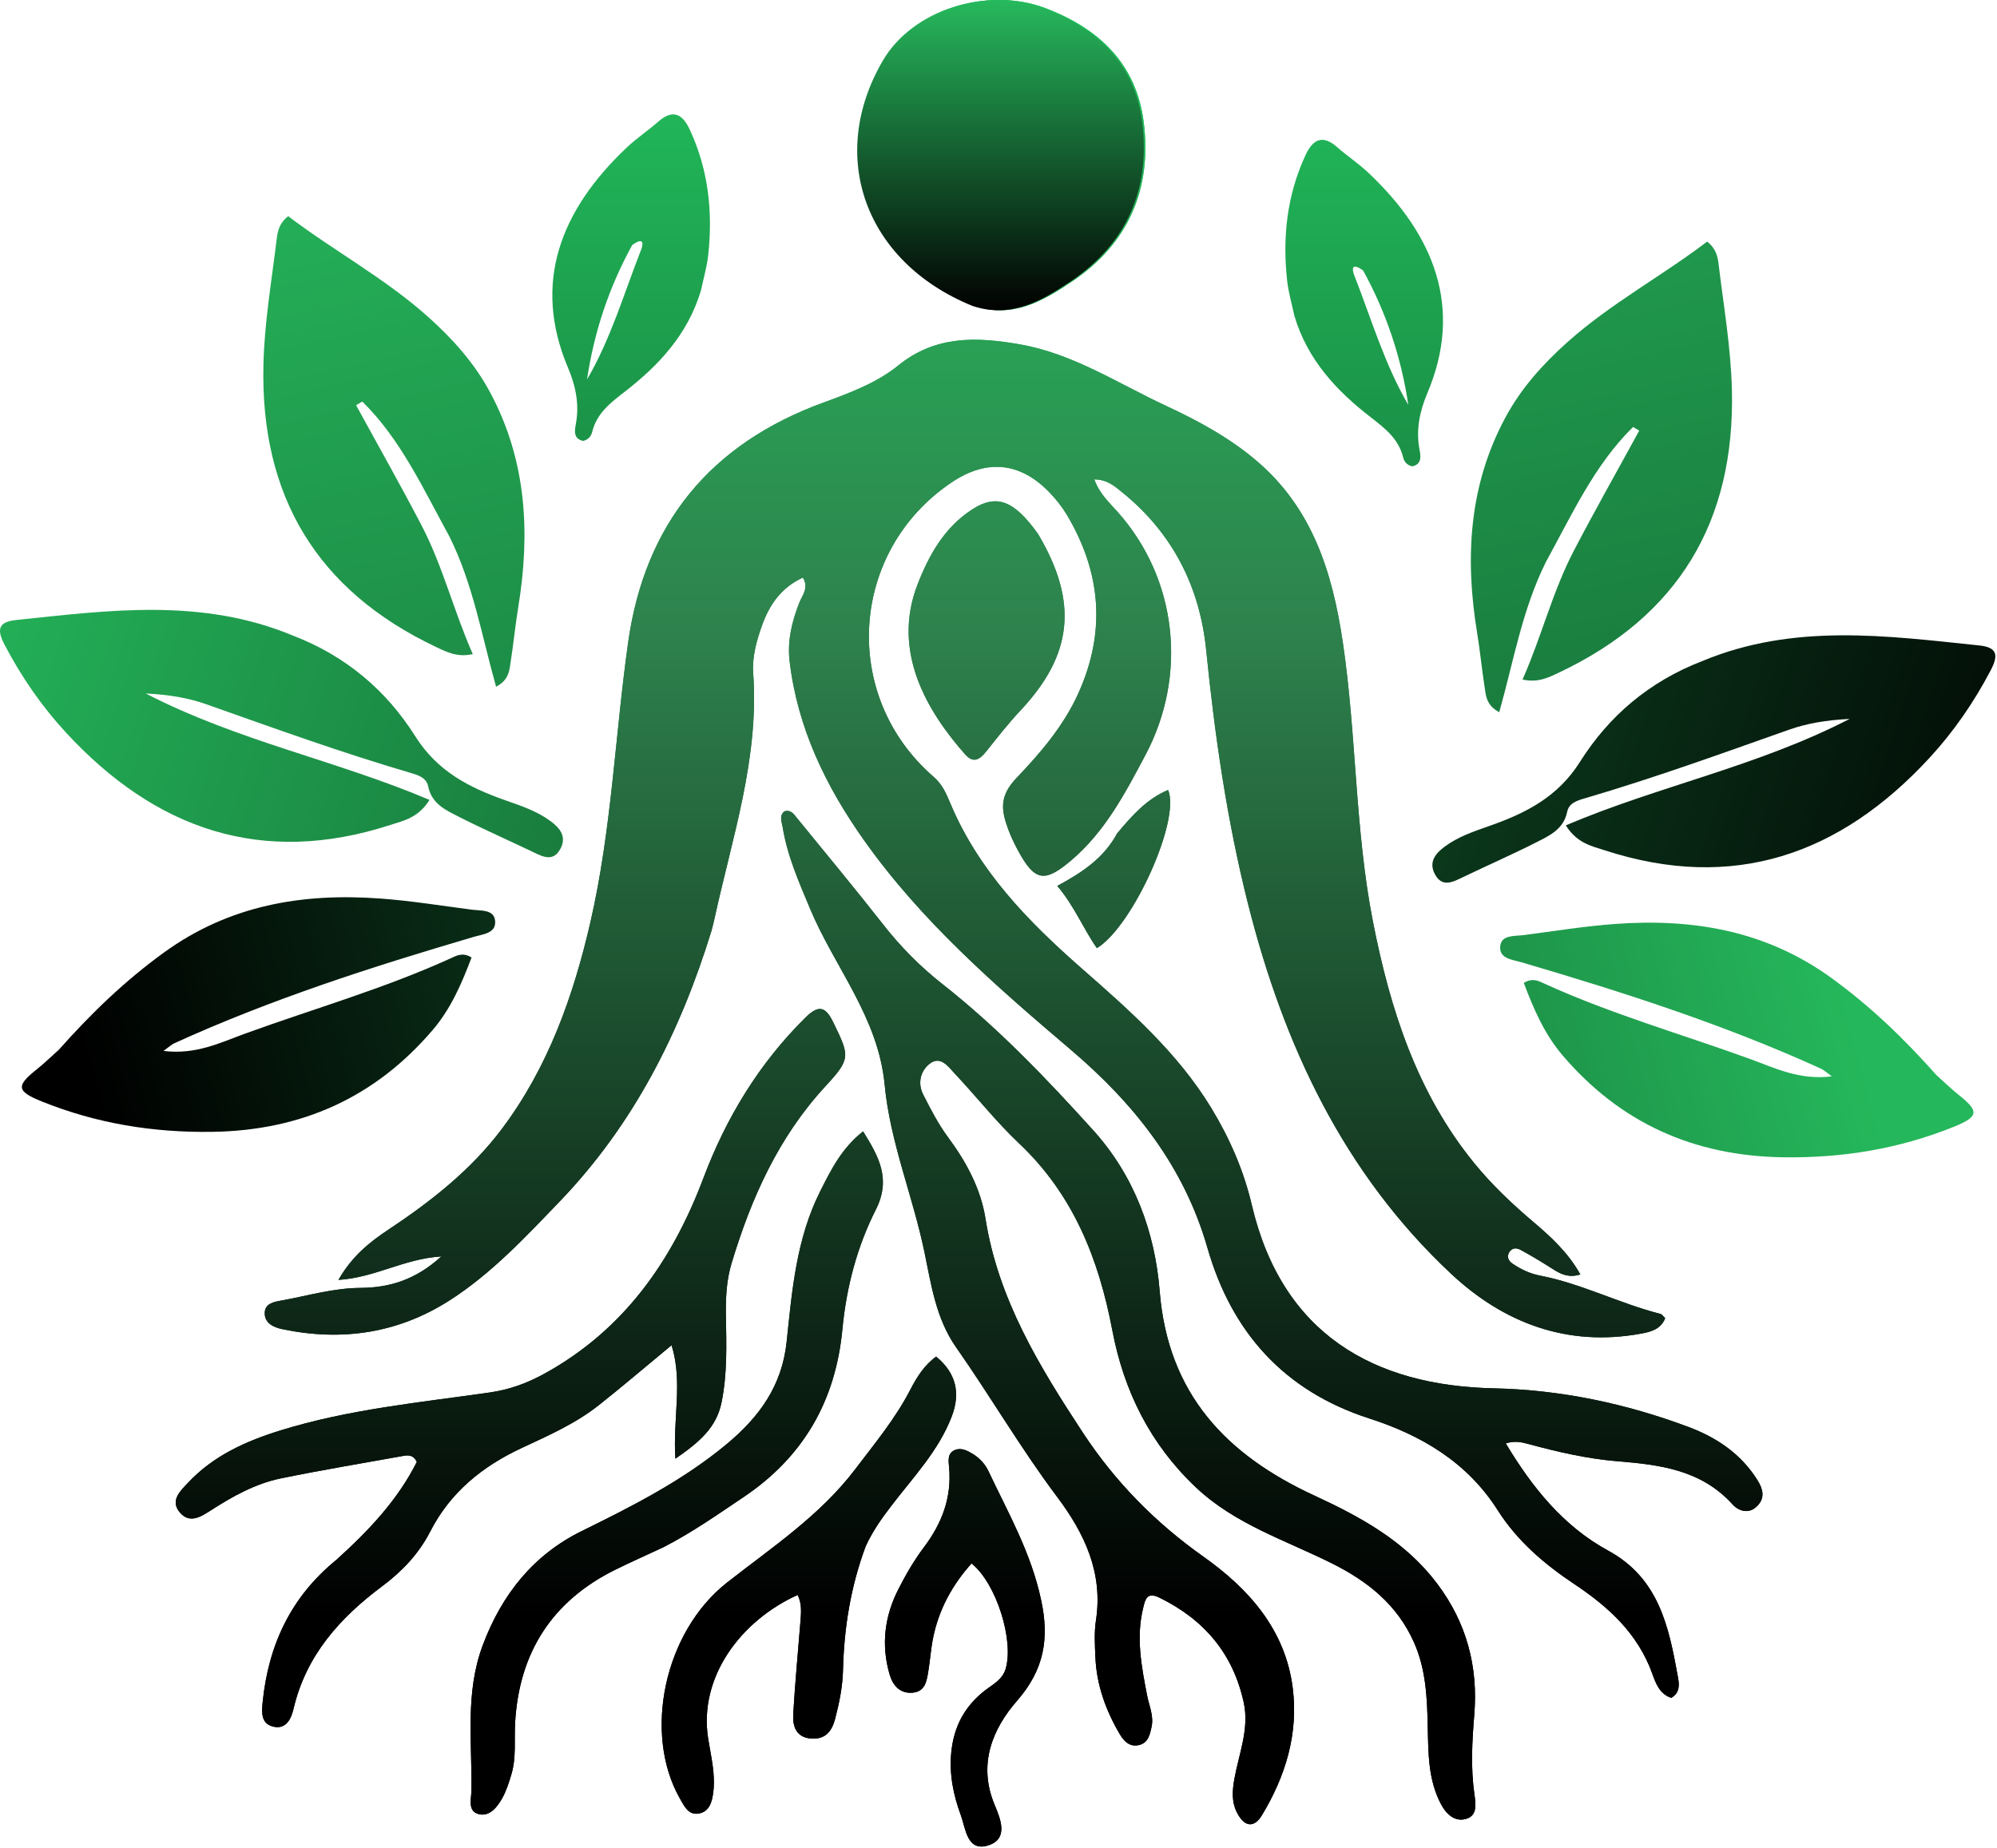 <svg width="389" height="360" viewBox="0 0 389 360" fill="none" xmlns="http://www.w3.org/2000/svg">
<path d="M87.528 104.504C82.387 95.149 78.072 85.61 70.569 78.234C70.168 78.471 69.766 78.709 69.365 78.946C73.636 86.766 78.029 94.522 82.145 102.423C86.268 110.336 88.376 119.047 92.094 127.44C89.094 128.129 86.97 127.022 84.895 126.038C61.733 115.048 50.712 96.639 51.312 71.089C51.505 62.834 52.91 54.72 53.903 46.559C54.08 45.109 54.356 43.508 56.136 42.117C64.967 48.835 74.904 54.161 83.324 61.677C88.15 65.985 92.416 70.734 95.491 76.483C102.603 89.777 103.321 103.883 100.935 118.412C100.371 121.848 100.038 125.322 99.505 128.765C99.236 130.505 99.223 132.439 96.637 133.803C93.842 123.942 92.194 113.881 87.528 104.504Z" fill="url(#paint0_linear_125_40)"/>
<path d="M57.11 123.854C67.433 127.829 75.313 134.591 80.902 143.468C85.237 150.354 91.504 153.493 98.563 155.97C101.603 157.037 104.646 158.055 107.267 160.004C109.089 161.36 110.411 163.008 109.184 165.341C107.794 167.982 105.794 166.954 103.807 165.997C99.027 163.695 94.159 161.569 89.43 159.166C86.869 157.864 84.099 156.627 83.413 153.245C83.061 151.507 81.479 151.03 79.956 150.583C66.54 146.649 53.401 141.892 40.227 137.231C36.768 136.008 33.076 135.356 28.382 135.114C46.444 144.43 65.626 148.172 83.667 155.853C81.469 159.364 78.61 159.894 76.072 160.719C51.008 168.873 30.243 161.561 12.87 142.754C8.124 137.617 4.152 131.853 0.887 125.611C-0.594 122.778 -0.452 121.177 3.102 120.806C21.163 118.921 39.254 116.408 57.11 123.854Z" fill="url(#paint1_linear_125_40)"/>
<path d="M11.47 204.519C17.794 197.39 24.369 191.073 31.913 185.601C44.664 176.352 58.888 173.961 74.046 175.063C80.026 175.498 85.969 176.468 91.922 177.24C93.658 177.465 96.181 177.163 96.436 179.337C96.729 181.84 94.139 181.993 92.29 182.536C72.451 188.369 52.782 194.684 33.925 203.279C33.454 203.494 33.062 203.883 31.845 204.757C38.168 205.55 42.973 203.118 47.757 201.38C61.134 196.521 74.862 192.611 87.852 186.686C88.896 186.21 90.125 185.478 91.853 186.556C89.972 191.543 87.853 196.489 84.338 200.617C73.08 213.842 58.722 220.277 41.306 220.527C29.801 220.692 18.773 218.89 8.153 214.609C3.168 212.6 3.114 211.576 7.178 208.332C8.594 207.202 9.9 205.933 11.47 204.519Z" fill="url(#paint2_linear_125_40)"/>
<path d="M136.535 56.611C133.949 65.208 128.314 71.184 121.745 76.285C118.912 78.485 116.252 80.496 115.354 84.159C115.162 84.943 114.637 85.68 113.584 85.903C111.708 85.507 111.91 83.977 112.164 82.645C112.901 78.776 112.123 75.151 110.63 71.617C103.642 55.081 109.219 40.898 122.089 28.74C124.011 26.925 126.244 25.443 128.234 23.695C131.084 21.19 132.952 22.229 134.351 25.228C137.992 33.038 138.885 41.272 137.95 49.742C137.707 51.944 137.074 54.104 136.535 56.611ZM123.155 47.74C118.642 55.95 115.719 64.68 114.352 73.93C119.009 65.954 121.554 57.145 124.883 48.658C125.183 47.896 125.704 45.913 123.155 47.74Z" fill="url(#paint3_linear_125_40)"/>
<path d="M301.147 109.46C306.289 100.105 310.604 90.566 318.107 83.19C318.508 83.427 318.91 83.665 319.311 83.902C315.04 91.722 310.647 99.478 306.531 107.379C302.408 115.292 300.3 124.003 296.581 132.396C299.581 133.085 301.706 131.978 303.781 130.994C326.943 120.004 337.963 101.595 337.364 76.045C337.17 67.79 335.765 59.676 334.773 51.515C334.596 50.065 334.319 48.464 332.54 47.073C323.709 53.791 313.771 59.117 305.352 66.633C300.526 70.941 296.26 75.69 293.185 81.439C286.073 94.733 285.355 108.839 287.74 123.368C288.305 126.804 288.637 130.278 289.17 133.721C289.44 135.461 289.452 137.395 292.039 138.759C294.834 128.898 296.482 118.837 301.147 109.46Z" fill="url(#paint4_linear_125_40)"/>
<path d="M331.565 128.81C321.243 132.785 313.363 139.547 307.774 148.424C303.439 155.31 297.172 158.449 290.113 160.926C287.073 161.993 284.03 163.011 281.409 164.96C279.587 166.316 278.265 167.964 279.492 170.297C280.882 172.938 282.882 171.91 284.869 170.953C289.649 168.651 294.517 166.525 299.245 164.122C301.807 162.82 304.577 161.583 305.262 158.201C305.615 156.463 307.196 155.986 308.719 155.539C322.136 151.605 335.275 146.848 348.449 142.187C351.907 140.964 355.6 140.312 360.294 140.07C342.231 149.386 323.05 153.128 305.009 160.809C307.207 164.32 310.066 164.85 312.603 165.675C337.667 173.828 358.433 166.517 375.806 147.71C380.552 142.573 384.524 136.809 387.788 130.567C389.27 127.734 389.127 126.133 385.574 125.762C367.512 123.877 349.422 121.364 331.565 128.81Z" fill="url(#paint5_linear_125_40)"/>
<path d="M377.206 209.475C370.882 202.346 364.307 196.029 356.763 190.557C344.012 181.308 329.787 178.917 314.63 180.019C308.65 180.454 302.707 181.424 296.753 182.196C295.018 182.421 292.495 182.119 292.24 184.293C291.947 186.796 294.537 186.949 296.386 187.492C316.225 193.325 335.894 199.64 354.751 208.235C355.222 208.45 355.614 208.839 356.831 209.713C350.508 210.506 345.703 208.074 340.919 206.336C327.542 201.477 313.814 197.567 300.824 191.642C299.78 191.166 298.55 190.434 296.823 191.512C298.704 196.499 300.823 201.445 304.338 205.573C315.596 218.798 329.954 225.233 347.369 225.483C358.874 225.648 369.903 223.846 380.523 219.565C385.508 217.556 385.562 216.532 381.498 213.288C380.082 212.158 378.776 210.889 377.206 209.475Z" fill="url(#paint6_linear_125_40)"/>
<path d="M252.141 61.567C254.726 70.164 260.361 76.14 266.931 81.241C269.764 83.441 272.424 85.452 273.321 89.115C273.513 89.899 274.038 90.636 275.092 90.859C276.968 90.463 276.765 88.933 276.512 87.601C275.775 83.732 276.553 80.107 278.046 76.573C285.034 60.038 279.457 45.854 266.587 33.696C264.665 31.881 262.432 30.399 260.442 28.651C257.592 26.146 255.724 27.185 254.325 30.184C250.683 37.994 249.791 46.228 250.726 54.698C250.969 56.901 251.602 59.06 252.141 61.567ZM265.521 52.696C270.033 60.906 272.956 69.636 274.324 78.886C269.667 70.91 267.121 62.101 263.792 53.614C263.493 52.852 262.971 50.869 265.521 52.696Z" fill="url(#paint7_linear_125_40)"/>
<path d="M138.612 181.292C132.477 201.243 123.336 219.206 109.022 234.091C102.37 241.009 95.745 248.139 87.564 253.371C77.543 259.78 66.571 261.403 54.974 258.963C53.248 258.6 51.548 257.795 51.565 255.832C51.582 253.892 53.492 253.634 54.974 253.364C60.036 252.441 64.959 250.963 70.233 250.928C75.634 250.892 80.85 249.486 85.969 244.797C78.578 245.279 73.11 248.921 65.922 249.369C68.692 244.569 72.153 241.911 75.8 239.486C83.995 234.037 91.695 227.977 97.653 220.092C106.751 208.049 111.697 194.079 115.027 179.574C119.13 161.709 119.807 143.34 122.344 125.241C125.595 102.051 138.369 86.497 160.329 78.46C165.469 76.578 170.785 74.608 174.932 71.236C182.315 65.234 190.428 65.654 198.707 67.103C209.036 68.911 217.813 74.733 227.15 79.079C233.366 81.973 239.36 85.213 244.649 89.68C255.637 98.961 259.543 111.499 261.565 125.1C264.257 143.205 263.916 161.637 267.451 179.628C270.792 196.631 275.989 212.92 287.197 226.657C290.657 230.899 294.618 234.633 298.778 238.159C302.18 241.042 305.428 244.033 307.84 248.308C305.087 249.187 303.368 247.813 301.557 246.673C299.786 245.557 297.982 244.489 296.142 243.492C295.355 243.065 294.459 243.134 293.959 244.026C293.46 244.915 293.883 245.703 294.618 246.2C296.245 247.301 298.003 248.15 299.957 248.527C308.071 250.092 315.453 253.964 323.421 255.993C323.764 256.081 324.019 256.512 324.369 256.833C323.503 259.019 321.545 259.493 319.663 259.839C305.306 262.479 292.916 257.766 282.694 248.207C261.715 228.588 250.059 203.645 243.115 176.139C238.999 159.836 236.632 143.316 234.948 126.613C233.714 114.381 228.426 103.878 218.657 95.973C217.181 94.779 215.764 93.439 213.155 93.397C214.172 96.186 216.016 97.856 217.638 99.668C229.373 112.771 231.361 131.607 223.101 147.146C219.143 154.594 215.289 161.971 208.743 167.56C203.485 172.048 201.575 171.764 198.29 165.69C197.561 164.34 196.89 162.941 196.368 161.501C195.075 157.936 194.577 155.178 197.988 151.604C202.619 146.751 207.162 141.482 210.041 135.111C215.489 123.058 214.481 111.511 207.815 100.305C206.895 98.758 205.736 97.31 204.49 96.006C198.794 90.043 192.251 89.373 185.42 93.952C165.473 107.323 163.654 135.552 181.831 151.325C183.554 152.82 184.3 154.575 185.103 156.488C190.608 169.613 200.192 179.469 210.68 188.666C220.022 196.857 229.381 205.089 235.938 215.868C239.519 221.754 242.27 228.063 243.839 234.759C249.739 259.951 267.65 269.986 290.947 270.495C304.065 270.782 316.751 273.461 328.995 278.061C334.415 280.098 339.171 283.295 342.347 288.402C343.406 290.105 343.855 291.794 342.343 293.377C340.699 295.099 338.674 294.425 337.483 293.106C331.399 286.375 323.358 285.382 315.015 284.701C309.176 284.224 303.431 282.89 297.759 281.355C296.408 280.989 295.064 280.667 293.315 281.231C298.45 289.795 304.523 297.364 313.265 302.125C323.172 307.52 325.081 316.987 326.832 326.666C327.08 328.041 327.356 329.79 325.541 330.803C323.252 330.068 322.499 327.888 321.842 326.066C319.027 318.266 313.337 313.087 306.712 308.67C300.849 304.763 295.572 300.275 291.738 294.24C285.813 284.914 276.931 279.657 266.692 276.353C250.15 271.014 239.921 259.583 235.208 243.156C230.628 227.193 220.928 215.019 208.497 204.452C193.915 192.056 179.461 179.476 168.281 163.675C160.832 153.147 155.369 141.837 153.815 128.89C153.336 124.905 154.242 121.132 155.701 117.43C156.27 115.985 157.61 114.569 156.4 112.535C152.287 114.401 149.932 117.724 148.487 121.717C147.393 124.739 146.487 127.961 146.717 131.149C147.912 147.681 142.626 163.151 139.191 178.927C139.042 179.61 138.881 180.291 138.612 181.292Z" fill="url(#paint8_linear_125_40)"/>
<path d="M225.896 311.304C223.355 310.044 223.069 311.707 222.682 313.274C221.263 319.019 222.347 324.646 223.434 330.281C223.827 332.323 224.781 334.309 224.317 336.452C223.993 337.945 223.682 339.59 221.847 340.003C220.04 340.409 218.944 339.267 218.132 337.891C215.395 333.254 213.599 328.292 213.374 322.868C213.276 320.496 213.119 318.071 213.478 315.746C214.917 306.435 211.256 298.756 205.925 291.654C198.866 282.25 192.954 272.084 186.219 262.471C182.311 256.893 181.378 250.234 180.07 243.933C177.796 232.983 173.373 222.471 172.329 211.384C171.086 198.18 162.563 188.476 157.779 177.013C155.624 171.847 153.358 166.749 152.459 161.17C152.285 160.089 151.727 159.015 152.777 158.087C154.008 157.691 154.579 158.566 155.189 159.317C160.827 166.25 166.551 173.117 172.057 180.153C175.444 184.48 179.244 188.324 183.549 191.712C194.346 200.208 203.81 210.091 212.984 220.255C220.986 229.12 224.983 240.094 225.897 251.541C227.501 271.636 238.915 283.482 255.996 291.377C265.085 295.578 273.698 300.279 279.917 308.513C285.686 316.151 287.952 324.718 287.176 334.112C286.749 339.286 286.47 344.42 287.201 349.583C287.454 351.372 287.823 353.643 285.728 354.338C283.472 355.087 281.766 353.534 280.698 351.527C278.173 346.777 278.229 341.532 278.115 336.396C277.99 330.772 277.771 325.25 275.43 319.989C272.182 312.689 266.475 308.121 259.501 304.63C250.428 300.088 240.576 297.007 232.927 289.773C224.031 281.359 218.91 270.978 216.676 259.219C214.029 245.279 209.067 232.744 198.5 222.764C194.045 218.555 190.222 213.682 186.011 209.205C184.748 207.862 183.256 205.654 181.171 207.196C179.326 208.56 178.68 211.004 179.835 213.27C181.289 216.125 182.772 219.021 184.672 221.582C188.238 226.389 191.047 231.612 191.968 237.444C194.444 253.125 202.446 266.201 210.9 279.085C217.168 288.638 224.998 296.629 234.403 303.284C243.25 309.544 250.377 317.506 251.815 328.88C252.941 337.79 250.42 346.049 245.826 353.653C244.337 356.117 242.553 356.022 241.097 353.428C239.855 351.216 240.026 348.924 240.464 346.509C241.356 341.601 243.394 336.819 242.26 331.661C240.197 322.282 234.699 315.643 225.896 311.304Z" fill="url(#paint9_linear_125_40)"/>
<path d="M189.711 59.601C168.787 51.073 161.383 30.474 172.26 11.819C178.044 1.9 192.438 -2.646 203.608 1.576C214.131 5.554 221.361 12.486 222.789 23.814C224.42 36.763 219.813 47.486 208.762 54.88C203.158 58.63 197.297 62.105 189.711 59.601Z" fill="url(#paint10_linear_125_40)"/>
<path d="M65.543 303.897C71.897 298.162 77.497 292.198 81.193 284.837C80.563 283.5 79.595 283.476 78.593 283.657C70.628 285.094 62.64 286.415 54.714 288.043C49.738 289.065 45.318 291.542 41.06 294.279C39.156 295.503 36.967 296.934 35.047 294.7C33.019 292.34 35.218 290.405 36.623 288.901C41.533 283.647 47.871 280.791 54.641 278.694C67.931 274.577 81.73 273.267 95.401 271.305C99.245 270.754 102.685 269.493 106.001 267.669C121.494 259.147 130.908 245.727 137.021 229.522C141.455 217.77 147.846 207.208 156.863 198.292C159.483 195.7 160.808 196.082 162.326 199.213C165.522 205.801 165.754 206.267 160.787 211.647C151.632 221.565 146.336 233.433 142.506 246.133C141.48 249.535 141.342 252.989 141.406 256.498C141.506 262.083 141.679 267.662 140.559 273.207C139.558 278.162 136.241 280.973 131.561 284.208C131.04 276.333 133.05 269.273 130.817 262.094C125.852 266.2 121.326 270.071 116.661 273.766C112.134 277.352 106.852 279.687 101.668 282.101C93.964 285.687 87.709 290.759 83.796 298.408C81.575 302.749 78.301 306.173 74.483 309.025C66.198 315.213 59.613 322.525 57.178 332.939C56.732 334.847 55.756 336.993 53.262 336.418C50.828 335.857 50.957 333.675 51.167 331.615C52.291 320.584 56.582 311.201 65.543 303.897Z" fill="url(#paint11_linear_125_40)"/>
<path d="M129.292 301.424C125.975 302.978 122.907 304.331 119.904 305.814C107.528 311.928 101.11 321.977 100.338 335.693C100.151 339.032 100.591 342.423 99.62 345.691C99.147 347.286 98.633 348.912 97.832 350.354C96.874 352.08 95.386 353.958 93.319 353.476C91.01 352.937 91.816 350.478 91.838 348.79C91.961 339.343 90.574 329.817 94.031 320.572C97.72 310.708 103.866 302.962 113.285 298.323C123.205 293.439 132.982 288.499 141.568 281.355C147.965 276.032 152.342 269.952 153.237 261.403C154.28 251.429 155.122 241.347 159.752 232.14C161.863 227.943 163.934 223.73 168.123 220.433C171.232 225.437 173.618 229.729 170.585 235.73C166.931 242.959 164.869 250.824 164.092 259.001C162.775 272.868 156.558 283.832 144.796 291.717C139.805 295.063 134.917 298.523 129.292 301.424Z" fill="url(#paint12_linear_125_40)"/>
<path d="M168.613 301.313C165.66 309.287 164.414 317.263 164.21 325.396C164.128 328.652 163.495 331.75 162.683 334.869C162.038 337.349 160.767 338.917 158.052 338.735C155.098 338.538 154.372 336.378 154.514 333.99C154.867 328.007 155.427 322.036 155.908 316.06C156.052 314.261 156.234 312.461 155.374 310.755C144.412 315.698 136.022 326.687 137.95 338.782C138.495 342.201 139.381 345.65 138.942 349.177C138.711 351.035 138.21 352.99 136.087 353.347C134.097 353.682 133.284 351.908 132.447 350.438C125.214 337.731 129.367 317.951 141.632 308.332C150.413 301.446 159.75 295.283 166.627 286.208C170.423 281.199 174.429 276.377 177.33 270.747C178.59 268.302 180.083 265.944 182.356 264.312C186.257 267.529 187.141 271.438 185.383 276.008C182.817 282.676 177.931 287.763 173.702 293.287C171.824 295.74 170.031 298.207 168.613 301.313Z" fill="url(#paint13_linear_125_40)"/>
<path d="M202.207 104.042C210.088 117.32 208.967 127.577 198.789 138.415C196.411 140.947 194.267 143.704 192.097 146.423C190.864 147.968 189.62 148.803 188.031 147.008C180.583 138.597 173.648 126.956 178.733 113.869C180.977 108.093 183.981 102.735 189.374 99.253C194.126 96.186 197.536 97.479 202.207 104.042Z" fill="url(#paint14_linear_125_40)"/>
<path d="M202.792 311.698C204.447 319.268 203.379 325.342 198.123 331.36C193.402 336.764 190.452 343.647 193.692 351.519C194.766 354.127 196.609 358.194 192.582 359.524C188.368 360.915 188.12 356.276 187.164 353.686C185.72 349.773 184.872 345.688 185.304 341.385C185.811 336.351 187.926 332.402 191.938 329.307C193.423 328.162 195.245 327.29 195.89 325.16C197.538 319.72 194.16 308.572 189.25 304.613C185.493 308.807 182.888 313.565 181.762 319.103C181.317 321.287 181.179 323.531 180.81 325.733C180.509 327.534 180.207 329.52 177.897 329.782C175.381 330.068 173.947 328.451 173.31 326.308C171.602 320.562 172.288 314.95 174.985 309.659C176.437 306.81 178.062 303.997 179.982 301.45C183.496 296.789 185.413 291.752 184.872 285.865C184.76 284.64 184.514 283.189 185.95 282.543C187.204 281.978 188.425 282.631 189.495 283.282C190.828 284.095 191.892 285.245 192.557 286.657C196.356 294.716 200.838 302.498 202.792 311.698Z" fill="url(#paint15_linear_125_40)"/>
<path d="M217.625 162.352C220.572 158.838 223.409 155.638 227.537 153.917C230.019 159.732 220.637 180.501 213.666 184.731C210.994 180.914 209.269 176.51 205.946 172.611C210.848 169.968 215.005 167.199 217.625 162.352Z" fill="url(#paint16_linear_125_40)"/>
<path d="M138.612 181.292C132.477 201.243 123.336 219.206 109.022 234.091C102.37 241.009 95.745 248.139 87.564 253.371C77.543 259.78 66.571 261.403 54.974 258.963C53.248 258.6 51.548 257.795 51.565 255.832C51.582 253.892 53.492 253.634 54.974 253.364C60.036 252.441 64.959 250.963 70.233 250.928C75.634 250.892 80.85 249.486 85.969 244.797C78.578 245.279 73.11 248.921 65.922 249.369C68.692 244.569 72.153 241.911 75.8 239.486C83.995 234.037 91.695 227.977 97.653 220.092C106.751 208.049 111.697 194.079 115.027 179.574C119.13 161.709 119.807 143.34 122.344 125.241C125.595 102.051 138.369 86.497 160.329 78.46C165.469 76.578 170.785 74.608 174.932 71.236C182.315 65.234 190.428 65.654 198.707 67.103C209.036 68.911 217.813 74.733 227.15 79.079C233.366 81.973 239.36 85.213 244.649 89.68C255.637 98.961 259.543 111.499 261.565 125.1C264.257 143.205 263.916 161.637 267.451 179.628C270.792 196.631 275.989 212.92 287.197 226.657C290.657 230.899 294.618 234.633 298.778 238.159C302.18 241.042 305.428 244.033 307.84 248.308C305.087 249.187 303.368 247.813 301.557 246.673C299.786 245.557 297.982 244.489 296.142 243.492C295.355 243.065 294.459 243.134 293.959 244.026C293.46 244.915 293.883 245.703 294.618 246.2C296.245 247.301 298.003 248.15 299.957 248.527C308.071 250.092 315.453 253.964 323.421 255.993C323.764 256.081 324.019 256.512 324.369 256.833C323.503 259.019 321.545 259.493 319.663 259.839C305.306 262.479 292.916 257.766 282.694 248.207C261.715 228.588 250.059 203.645 243.115 176.139C238.999 159.836 236.632 143.316 234.948 126.613C233.714 114.381 228.426 103.878 218.657 95.973C217.181 94.779 215.764 93.439 213.155 93.397C214.172 96.186 216.016 97.856 217.638 99.668C229.373 112.771 231.361 131.607 223.101 147.146C219.143 154.594 215.289 161.971 208.743 167.56C203.485 172.048 201.575 171.764 198.29 165.69C197.561 164.34 196.89 162.941 196.368 161.501C195.075 157.936 194.577 155.178 197.988 151.604C202.619 146.751 207.162 141.482 210.041 135.111C215.489 123.058 214.481 111.511 207.815 100.305C206.895 98.758 205.736 97.31 204.49 96.006C198.794 90.043 192.251 89.373 185.42 93.952C165.473 107.323 163.654 135.552 181.831 151.325C183.554 152.82 184.3 154.575 185.103 156.488C190.608 169.613 200.192 179.469 210.68 188.666C220.022 196.857 229.381 205.089 235.938 215.868C239.519 221.754 242.27 228.063 243.839 234.759C249.739 259.951 267.65 269.986 290.947 270.495C304.065 270.782 316.751 273.461 328.995 278.061C334.415 280.098 339.171 283.295 342.347 288.402C343.406 290.105 343.855 291.794 342.343 293.377C340.699 295.099 338.674 294.425 337.483 293.106C331.399 286.375 323.358 285.382 315.015 284.701C309.176 284.224 303.431 282.89 297.759 281.355C296.408 280.989 295.064 280.667 293.315 281.231C298.45 289.795 304.523 297.364 313.265 302.125C323.172 307.52 325.081 316.987 326.832 326.666C327.08 328.041 327.356 329.79 325.541 330.803C323.252 330.068 322.499 327.888 321.842 326.066C319.027 318.266 313.337 313.087 306.712 308.67C300.849 304.763 295.572 300.275 291.738 294.24C285.813 284.914 276.931 279.657 266.692 276.353C250.15 271.014 239.921 259.583 235.208 243.156C230.628 227.193 220.928 215.019 208.497 204.452C193.915 192.056 179.461 179.476 168.281 163.675C160.832 153.147 155.369 141.837 153.815 128.89C153.336 124.905 154.242 121.132 155.701 117.43C156.27 115.985 157.61 114.569 156.4 112.535C152.287 114.401 149.932 117.724 148.487 121.717C147.393 124.739 146.487 127.961 146.717 131.149C147.912 147.681 142.626 163.151 139.191 178.927C139.042 179.61 138.881 180.291 138.612 181.292Z" fill="url(#paint17_linear_125_40)" style="mix-blend-mode:overlay"/>
<path d="M225.896 311.304C223.355 310.044 223.069 311.707 222.682 313.274C221.263 319.019 222.347 324.646 223.434 330.281C223.827 332.323 224.781 334.309 224.317 336.452C223.993 337.945 223.682 339.59 221.847 340.003C220.04 340.409 218.944 339.267 218.132 337.891C215.395 333.254 213.599 328.292 213.374 322.868C213.276 320.496 213.119 318.071 213.478 315.746C214.917 306.435 211.256 298.756 205.925 291.654C198.866 282.25 192.954 272.084 186.219 262.471C182.311 256.893 181.378 250.234 180.07 243.933C177.796 232.983 173.373 222.471 172.329 211.384C171.086 198.18 162.563 188.476 157.779 177.013C155.624 171.847 153.358 166.749 152.459 161.17C152.285 160.089 151.727 159.015 152.777 158.087C154.008 157.691 154.579 158.566 155.189 159.317C160.827 166.25 166.551 173.117 172.057 180.153C175.444 184.48 179.244 188.324 183.549 191.712C194.346 200.208 203.81 210.091 212.984 220.255C220.986 229.12 224.983 240.094 225.897 251.541C227.501 271.636 238.915 283.482 255.996 291.377C265.085 295.578 273.698 300.279 279.917 308.513C285.686 316.151 287.952 324.718 287.176 334.112C286.749 339.286 286.47 344.42 287.201 349.583C287.454 351.372 287.823 353.643 285.728 354.338C283.472 355.087 281.766 353.534 280.698 351.527C278.173 346.777 278.229 341.532 278.115 336.396C277.99 330.772 277.771 325.25 275.43 319.989C272.182 312.689 266.475 308.121 259.501 304.63C250.428 300.088 240.576 297.007 232.927 289.773C224.031 281.359 218.91 270.978 216.676 259.219C214.029 245.279 209.067 232.744 198.5 222.764C194.045 218.555 190.222 213.682 186.011 209.205C184.748 207.862 183.256 205.654 181.171 207.196C179.326 208.56 178.68 211.004 179.835 213.27C181.289 216.125 182.772 219.021 184.672 221.582C188.238 226.389 191.047 231.612 191.968 237.444C194.444 253.125 202.446 266.201 210.9 279.085C217.168 288.638 224.998 296.629 234.403 303.284C243.25 309.544 250.377 317.506 251.815 328.88C252.941 337.79 250.42 346.049 245.826 353.653C244.337 356.117 242.553 356.022 241.097 353.428C239.855 351.216 240.026 348.924 240.464 346.509C241.356 341.601 243.394 336.819 242.26 331.661C240.197 322.282 234.699 315.643 225.896 311.304Z" fill="url(#paint18_linear_125_40)" style="mix-blend-mode:overlay"/>
<path d="M189.711 59.601C168.787 51.073 161.383 30.474 172.26 11.819C178.044 1.9 192.438 -2.646 203.608 1.576C214.131 5.554 221.361 12.486 222.789 23.814C224.42 36.763 219.813 47.486 208.762 54.88C203.158 58.63 197.297 62.105 189.711 59.601Z" fill="url(#paint19_linear_125_40)" style="mix-blend-mode:overlay"/>
<path d="M65.543 303.897C71.897 298.162 77.497 292.198 81.193 284.837C80.563 283.5 79.595 283.476 78.593 283.657C70.628 285.094 62.64 286.415 54.714 288.043C49.738 289.065 45.318 291.542 41.06 294.279C39.156 295.503 36.967 296.934 35.047 294.7C33.019 292.34 35.218 290.405 36.623 288.901C41.533 283.647 47.871 280.791 54.641 278.694C67.931 274.577 81.73 273.267 95.401 271.305C99.245 270.754 102.685 269.493 106.001 267.669C121.494 259.147 130.908 245.727 137.021 229.522C141.455 217.77 147.846 207.208 156.863 198.292C159.483 195.7 160.808 196.082 162.326 199.213C165.522 205.801 165.754 206.267 160.787 211.647C151.632 221.565 146.336 233.433 142.506 246.133C141.48 249.535 141.342 252.989 141.406 256.498C141.506 262.083 141.679 267.662 140.559 273.207C139.558 278.162 136.241 280.973 131.561 284.208C131.04 276.333 133.05 269.273 130.817 262.094C125.852 266.2 121.326 270.071 116.661 273.766C112.134 277.352 106.852 279.687 101.668 282.101C93.964 285.687 87.709 290.759 83.796 298.408C81.575 302.749 78.301 306.173 74.483 309.025C66.198 315.213 59.613 322.525 57.178 332.939C56.732 334.847 55.756 336.993 53.262 336.418C50.828 335.857 50.957 333.675 51.167 331.615C52.291 320.584 56.582 311.201 65.543 303.897Z" fill="url(#paint20_linear_125_40)" style="mix-blend-mode:overlay"/>
<path d="M129.292 301.424C125.975 302.978 122.907 304.331 119.904 305.814C107.528 311.928 101.11 321.977 100.338 335.693C100.151 339.032 100.591 342.423 99.62 345.691C99.147 347.286 98.633 348.912 97.832 350.354C96.874 352.08 95.386 353.958 93.319 353.476C91.01 352.937 91.816 350.478 91.838 348.79C91.961 339.343 90.574 329.817 94.031 320.572C97.72 310.708 103.866 302.962 113.285 298.323C123.205 293.439 132.982 288.499 141.568 281.355C147.965 276.032 152.342 269.952 153.237 261.403C154.28 251.429 155.122 241.347 159.752 232.14C161.863 227.943 163.934 223.73 168.123 220.433C171.232 225.437 173.618 229.729 170.585 235.73C166.931 242.959 164.869 250.824 164.092 259.001C162.775 272.868 156.558 283.832 144.796 291.717C139.805 295.063 134.917 298.523 129.292 301.424Z" fill="url(#paint21_linear_125_40)" style="mix-blend-mode:overlay"/>
<path d="M168.613 301.313C165.66 309.287 164.414 317.263 164.21 325.396C164.128 328.652 163.495 331.75 162.683 334.869C162.038 337.349 160.767 338.917 158.052 338.735C155.098 338.538 154.372 336.378 154.514 333.99C154.867 328.007 155.427 322.036 155.908 316.06C156.052 314.261 156.234 312.461 155.374 310.755C144.412 315.698 136.022 326.687 137.95 338.782C138.495 342.201 139.381 345.65 138.942 349.177C138.711 351.035 138.21 352.99 136.087 353.347C134.097 353.682 133.284 351.908 132.447 350.438C125.214 337.731 129.367 317.951 141.632 308.332C150.413 301.446 159.75 295.283 166.627 286.208C170.423 281.199 174.429 276.377 177.33 270.747C178.59 268.302 180.083 265.944 182.356 264.312C186.257 267.529 187.141 271.438 185.383 276.008C182.817 282.676 177.931 287.763 173.702 293.287C171.824 295.74 170.031 298.207 168.613 301.313Z" fill="url(#paint22_linear_125_40)" style="mix-blend-mode:overlay"/>
<path d="M202.207 104.042C210.088 117.32 208.967 127.577 198.789 138.415C196.411 140.947 194.267 143.704 192.097 146.423C190.864 147.968 189.62 148.803 188.031 147.008C180.583 138.597 173.648 126.956 178.733 113.869C180.977 108.093 183.981 102.735 189.374 99.253C194.126 96.186 197.536 97.479 202.207 104.042Z" fill="url(#paint23_linear_125_40)" style="mix-blend-mode:overlay"/>
<path d="M202.792 311.698C204.447 319.268 203.379 325.342 198.123 331.36C193.402 336.764 190.452 343.647 193.692 351.519C194.766 354.127 196.609 358.194 192.582 359.524C188.368 360.915 188.12 356.276 187.164 353.686C185.72 349.773 184.872 345.688 185.304 341.385C185.811 336.351 187.926 332.402 191.938 329.307C193.423 328.162 195.245 327.29 195.89 325.16C197.538 319.72 194.16 308.572 189.25 304.613C185.493 308.807 182.888 313.565 181.762 319.103C181.317 321.287 181.179 323.531 180.81 325.733C180.509 327.534 180.207 329.52 177.897 329.782C175.381 330.068 173.947 328.451 173.31 326.308C171.602 320.562 172.288 314.95 174.985 309.659C176.437 306.81 178.062 303.997 179.982 301.45C183.496 296.789 185.413 291.752 184.872 285.865C184.76 284.64 184.514 283.189 185.95 282.543C187.204 281.978 188.425 282.631 189.495 283.282C190.828 284.095 191.892 285.245 192.557 286.657C196.356 294.716 200.838 302.498 202.792 311.698Z" fill="url(#paint24_linear_125_40)" style="mix-blend-mode:overlay"/>
<path d="M217.625 162.352C220.572 158.838 223.409 155.638 227.537 153.917C230.019 159.732 220.637 180.501 213.666 184.731C210.994 180.914 209.269 176.51 205.946 172.611C210.848 169.968 215.005 167.199 217.625 162.352Z" fill="url(#paint25_linear_125_40)" style="mix-blend-mode:overlay"/>
<path d="M189.415 59.601C168.491 51.073 161.086 30.474 171.964 11.819C177.748 1.9 192.141 -2.646 203.311 1.576C213.834 5.554 221.065 12.486 222.492 23.814C224.124 36.763 219.517 47.486 208.465 54.88C202.862 58.63 197.001 62.105 189.415 59.601Z" fill="url(#paint26_linear_125_40)" style="mix-blend-mode:overlay"/>
<defs>
<linearGradient id="paint0_linear_125_40" x1="49.842" y1="12.424" x2="137.304" y2="397.891" gradientUnits="userSpaceOnUse">
<stop stop-color="#26B85C"/>
<stop offset="0.795" stop-color="#104F28"/>
</linearGradient>
<linearGradient id="paint1_linear_125_40" x1="35.392" y1="-72.971" x2="450.492" y2="62.172" gradientUnits="userSpaceOnUse">
<stop stop-color="#25BA5C"/>
<stop offset="1"/>
</linearGradient>
<linearGradient id="paint2_linear_125_40" x1="328.339" y1="76.766" x2="5.03" y2="162.822" gradientUnits="userSpaceOnUse">
<stop stop-color="#25B75B"/>
<stop offset="1"/>
</linearGradient>
<linearGradient id="paint3_linear_125_40" x1="194.338" y1="0" x2="194.338" y2="359.778" gradientUnits="userSpaceOnUse">
<stop stop-color="#23C15E"/>
<stop offset="1"/>
</linearGradient>
<linearGradient id="paint4_linear_125_40" x1="49.842" y1="12.424" x2="137.304" y2="397.891" gradientUnits="userSpaceOnUse">
<stop stop-color="#26B85C"/>
<stop offset="0.795" stop-color="#104F28"/>
</linearGradient>
<linearGradient id="paint5_linear_125_40" x1="35.392" y1="-72.971" x2="450.492" y2="62.172" gradientUnits="userSpaceOnUse">
<stop stop-color="#25BA5C"/>
<stop offset="1"/>
</linearGradient>
<linearGradient id="paint6_linear_125_40" x1="328.339" y1="76.766" x2="5.03" y2="162.822" gradientUnits="userSpaceOnUse">
<stop stop-color="#25B75B"/>
<stop offset="1"/>
</linearGradient>
<linearGradient id="paint7_linear_125_40" x1="194.338" y1="0" x2="194.338" y2="359.778" gradientUnits="userSpaceOnUse">
<stop stop-color="#23C15E"/>
<stop offset="1"/>
</linearGradient>
<linearGradient id="paint8_linear_125_40" x1="194.338" y1="0" x2="194.338" y2="359.778" gradientUnits="userSpaceOnUse">
<stop stop-color="#22C55E"/>
<stop offset="0.34" stop-color="#2E824D"/>
<stop offset="0.875"/>
</linearGradient>
<linearGradient id="paint9_linear_125_40" x1="194.338" y1="0" x2="194.338" y2="359.778" gradientUnits="userSpaceOnUse">
<stop stop-color="#22C55E"/>
<stop offset="0.34" stop-color="#2E824D"/>
<stop offset="0.875"/>
</linearGradient>
<linearGradient id="paint10_linear_125_40" x1="194.338" y1="0" x2="194.338" y2="359.778" gradientUnits="userSpaceOnUse">
<stop stop-color="#22C55E"/>
<stop offset="0.34" stop-color="#2E824D"/>
<stop offset="0.875"/>
</linearGradient>
<linearGradient id="paint11_linear_125_40" x1="194.338" y1="0" x2="194.338" y2="359.778" gradientUnits="userSpaceOnUse">
<stop stop-color="#22C55E"/>
<stop offset="0.34" stop-color="#2E824D"/>
<stop offset="0.875"/>
</linearGradient>
<linearGradient id="paint12_linear_125_40" x1="194.338" y1="0" x2="194.338" y2="359.778" gradientUnits="userSpaceOnUse">
<stop stop-color="#22C55E"/>
<stop offset="0.34" stop-color="#2E824D"/>
<stop offset="0.875"/>
</linearGradient>
<linearGradient id="paint13_linear_125_40" x1="194.338" y1="0" x2="194.338" y2="359.778" gradientUnits="userSpaceOnUse">
<stop stop-color="#22C55E"/>
<stop offset="0.34" stop-color="#2E824D"/>
<stop offset="0.875"/>
</linearGradient>
<linearGradient id="paint14_linear_125_40" x1="194.338" y1="0" x2="194.338" y2="359.778" gradientUnits="userSpaceOnUse">
<stop stop-color="#22C55E"/>
<stop offset="0.34" stop-color="#2E824D"/>
<stop offset="0.875"/>
</linearGradient>
<linearGradient id="paint15_linear_125_40" x1="194.338" y1="0" x2="194.338" y2="359.778" gradientUnits="userSpaceOnUse">
<stop stop-color="#22C55E"/>
<stop offset="0.34" stop-color="#2E824D"/>
<stop offset="0.875"/>
</linearGradient>
<linearGradient id="paint16_linear_125_40" x1="194.338" y1="0" x2="194.338" y2="359.778" gradientUnits="userSpaceOnUse">
<stop stop-color="#22C55E"/>
<stop offset="0.34" stop-color="#2E824D"/>
<stop offset="0.875"/>
</linearGradient>
<linearGradient id="paint17_linear_125_40" x1="194.338" y1="0" x2="194.338" y2="359.778" gradientUnits="userSpaceOnUse">
<stop stop-color="#22C55E"/>
<stop offset="0.34" stop-color="#2E824D"/>
<stop offset="0.875"/>
</linearGradient>
<linearGradient id="paint18_linear_125_40" x1="194.338" y1="0" x2="194.338" y2="359.778" gradientUnits="userSpaceOnUse">
<stop stop-color="#22C55E"/>
<stop offset="0.34" stop-color="#2E824D"/>
<stop offset="0.875"/>
</linearGradient>
<linearGradient id="paint19_linear_125_40" x1="194.338" y1="0" x2="194.338" y2="359.778" gradientUnits="userSpaceOnUse">
<stop stop-color="#22C55E"/>
<stop offset="0.34" stop-color="#2E824D"/>
<stop offset="0.875"/>
</linearGradient>
<linearGradient id="paint20_linear_125_40" x1="194.338" y1="0" x2="194.338" y2="359.778" gradientUnits="userSpaceOnUse">
<stop stop-color="#22C55E"/>
<stop offset="0.34" stop-color="#2E824D"/>
<stop offset="0.875"/>
</linearGradient>
<linearGradient id="paint21_linear_125_40" x1="194.338" y1="0" x2="194.338" y2="359.778" gradientUnits="userSpaceOnUse">
<stop stop-color="#22C55E"/>
<stop offset="0.34" stop-color="#2E824D"/>
<stop offset="0.875"/>
</linearGradient>
<linearGradient id="paint22_linear_125_40" x1="194.338" y1="0" x2="194.338" y2="359.778" gradientUnits="userSpaceOnUse">
<stop stop-color="#22C55E"/>
<stop offset="0.34" stop-color="#2E824D"/>
<stop offset="0.875"/>
</linearGradient>
<linearGradient id="paint23_linear_125_40" x1="194.338" y1="0" x2="194.338" y2="359.778" gradientUnits="userSpaceOnUse">
<stop stop-color="#22C55E"/>
<stop offset="0.34" stop-color="#2E824D"/>
<stop offset="0.875"/>
</linearGradient>
<linearGradient id="paint24_linear_125_40" x1="194.338" y1="0" x2="194.338" y2="359.778" gradientUnits="userSpaceOnUse">
<stop stop-color="#22C55E"/>
<stop offset="0.34" stop-color="#2E824D"/>
<stop offset="0.875"/>
</linearGradient>
<linearGradient id="paint25_linear_125_40" x1="194.338" y1="0" x2="194.338" y2="359.778" gradientUnits="userSpaceOnUse">
<stop stop-color="#22C55E"/>
<stop offset="0.34" stop-color="#2E824D"/>
<stop offset="0.875"/>
</linearGradient>
<linearGradient id="paint26_linear_125_40" x1="194.894" y1="0" x2="194.894" y2="60.45" gradientUnits="userSpaceOnUse">
<stop stop-color="#27B95D"/>
<stop offset="1" stop-color="#010101"/>
</linearGradient>
</defs>
</svg>
